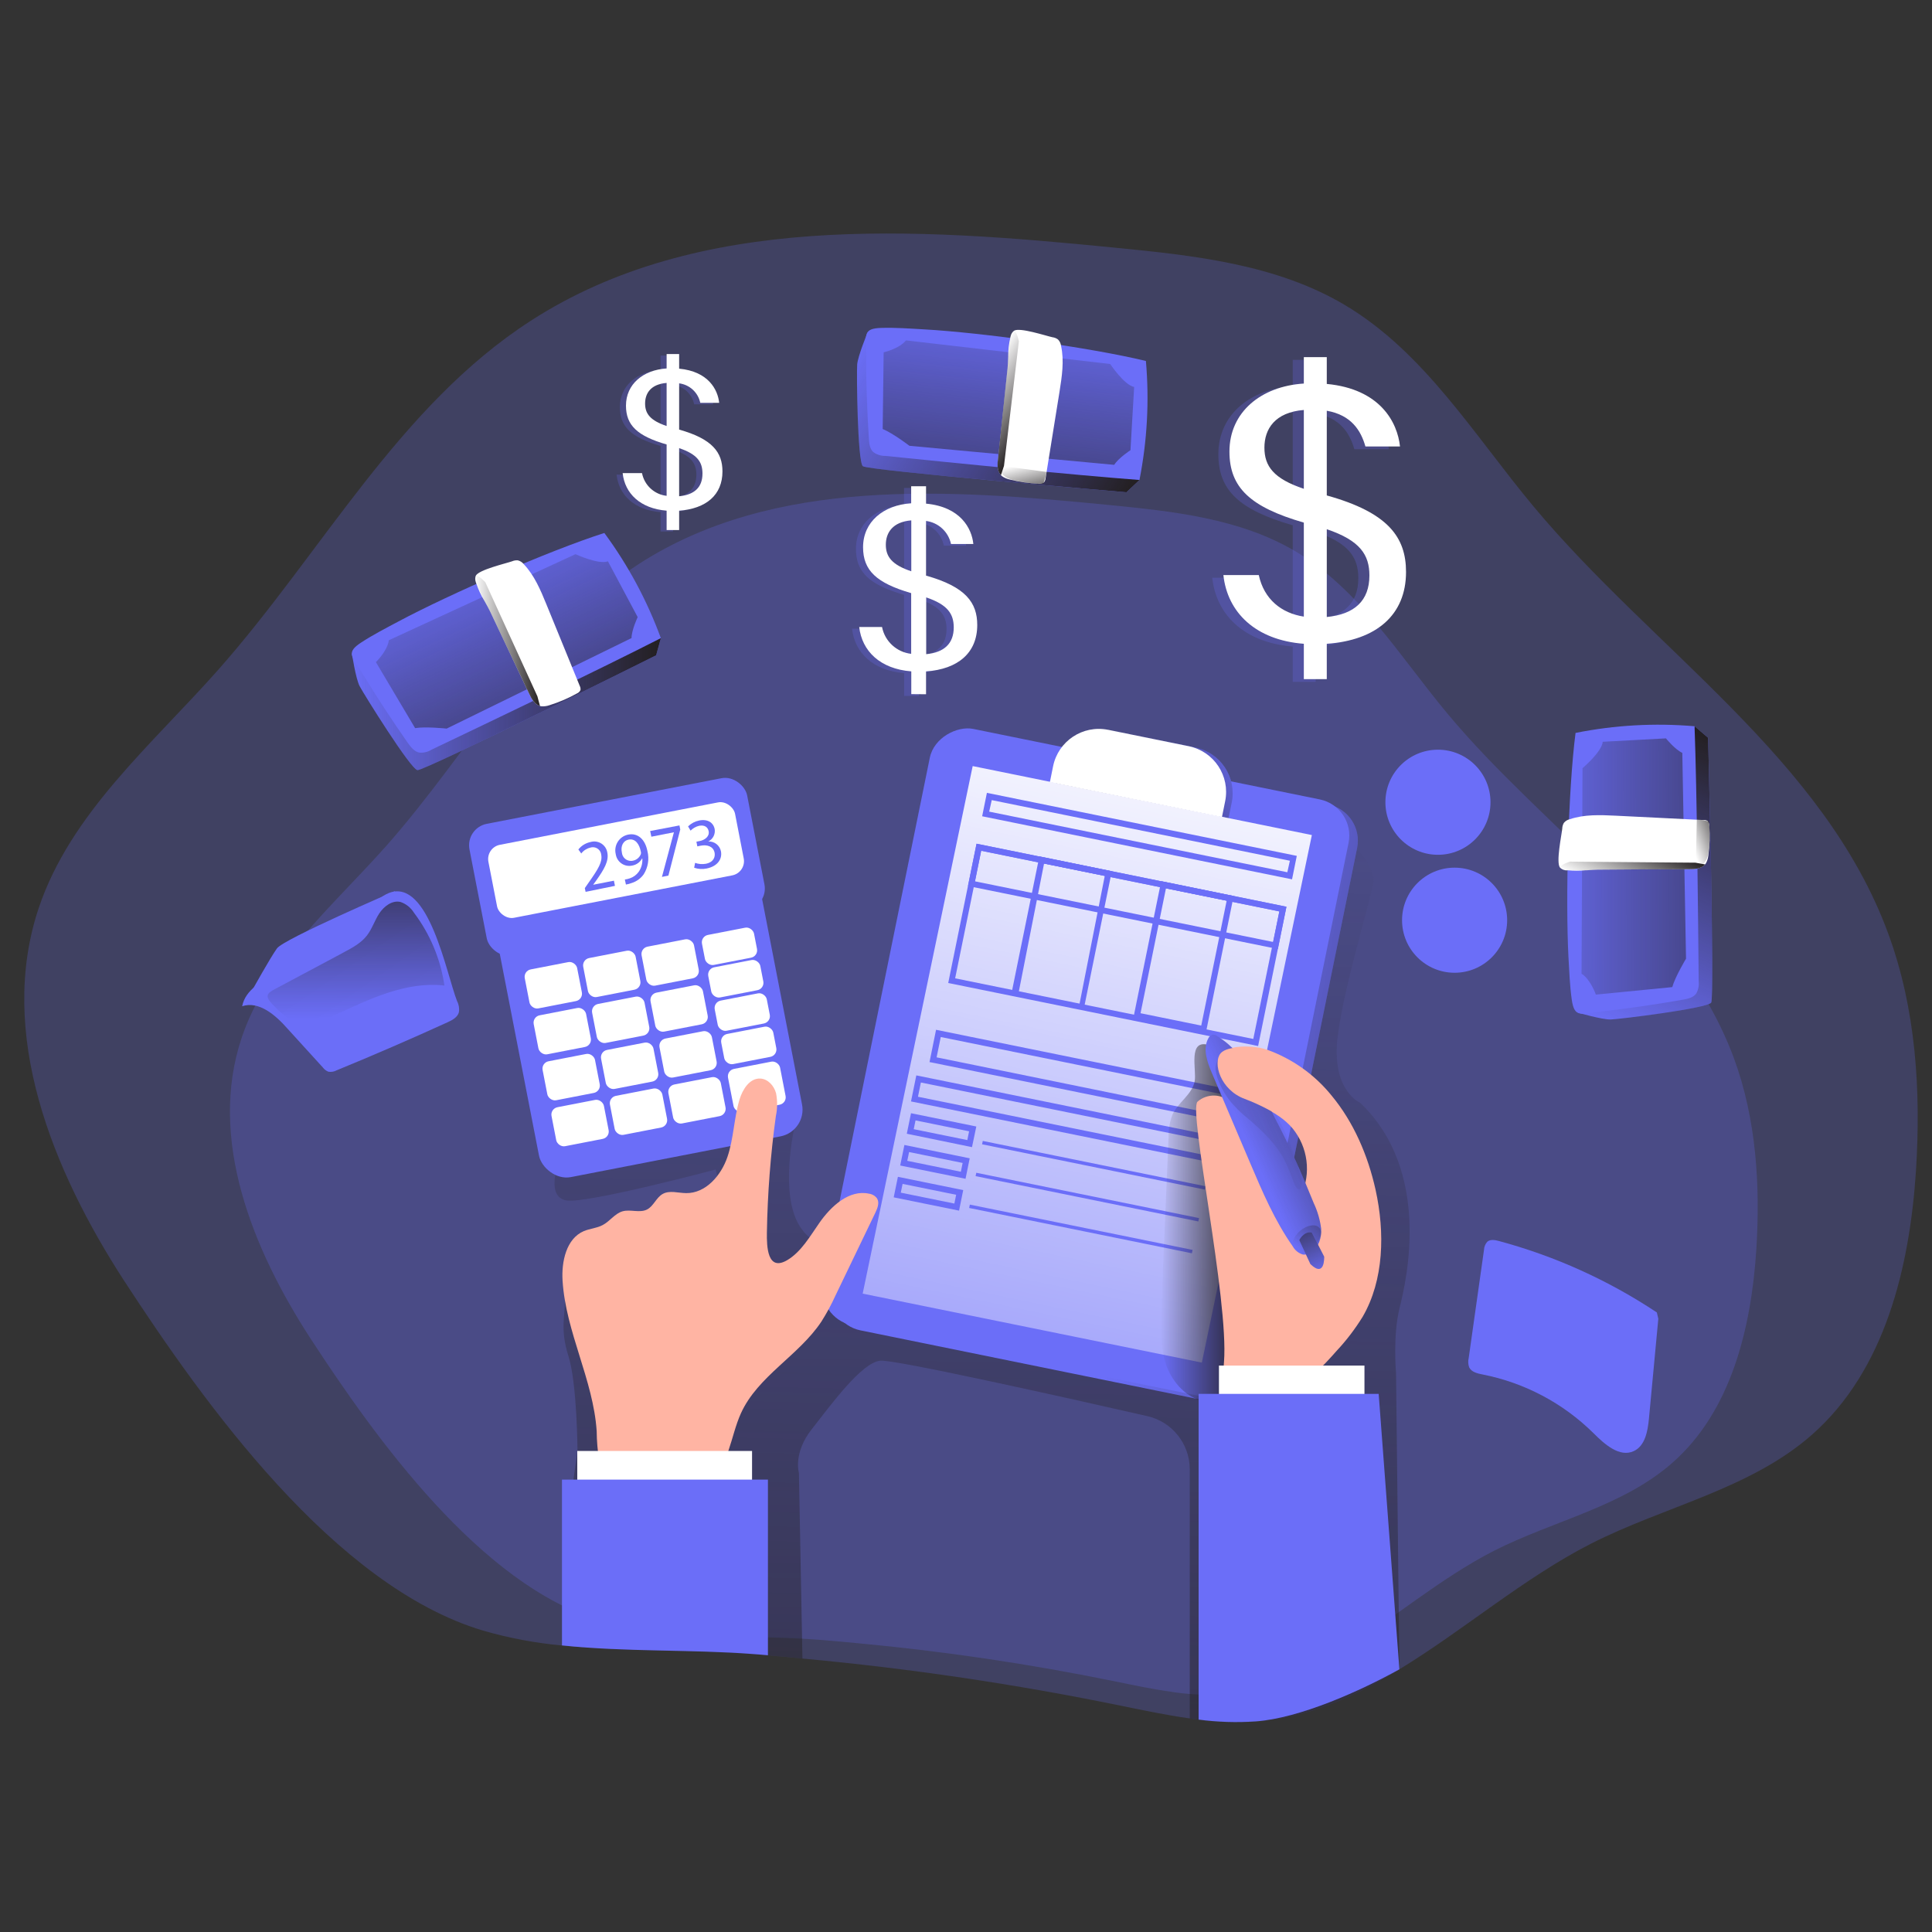 <svg transform="scale(1)" id="_0173_revenue_2" xmlns="http://www.w3.org/2000/svg" xmlns:xlink="http://www.w3.org/1999/xlink" viewBox="0 0 500 500" class="show_show__wrapper__graphic__5Waiy "><rect x="0" y="0" width="500" height="500" fill="#333333" stroke="none"/><title>React</title><defs><style>.cls-1{fill:url(#linear-gradient);}.cls-1,.cls-2,.cls-3,.cls-4,.cls-5,.cls-6,.cls-7,.cls-8,.cls-9,.cls-10,.cls-11,.cls-12,.cls-13,.cls-14,.cls-15,.cls-16,.cls-17,.cls-18,.cls-19,.cls-20,.cls-21,.cls-22,.cls-23,.cls-24,.cls-25{stroke-width:0px;}.cls-2{fill:url(#linear-gradient-11);}.cls-3{fill:url(#linear-gradient-12);}.cls-4{fill:url(#linear-gradient-13);}.cls-5{fill:url(#linear-gradient-10);}.cls-6{fill:url(#linear-gradient-17);}.cls-7{fill:url(#linear-gradient-16);}.cls-8{fill:url(#linear-gradient-19);}.cls-9{fill:url(#linear-gradient-15);}.cls-10{fill:url(#linear-gradient-21);}.cls-11{fill:url(#linear-gradient-18);}.cls-12{fill:url(#linear-gradient-14);}.cls-13{fill:url(#linear-gradient-20);}.cls-26,.cls-22{opacity:.24;}.cls-14{fill:url(#linear-gradient-4);}.cls-15{fill:url(#linear-gradient-2);}.cls-16{fill:url(#linear-gradient-3);}.cls-17{fill:url(#linear-gradient-8);}.cls-18{fill:url(#linear-gradient-9);}.cls-19{fill:url(#linear-gradient-7);}.cls-20{fill:url(#linear-gradient-5);}.cls-21{fill:url(#linear-gradient-6);}.cls-22{isolation:isolate;}.cls-22,.cls-25{fill:#6B6EF8;}.cls-23{fill:#fff;}.cls-24{fill:#ffb4a3;}</style><linearGradient id="linear-gradient" x1="290.09" y1="3725.8" x2="279.44" y2="3242.03" gradientTransform="translate(-33.73 3938.91) scale(1 -1)" gradientUnits="userSpaceOnUse"><stop offset="0" stop-color="#231f20" stop-opacity="0"></stop><stop offset="1" stop-color="#231f20"></stop></linearGradient><linearGradient id="linear-gradient-2" x1="333.6" y1="3659.61" x2="482.64" y2="3632.41" gradientTransform="translate(-3369.07 695.87) rotate(78.5) scale(1 -1)" xlink:href="#linear-gradient"></linearGradient><linearGradient id="linear-gradient-3" x1="355.58" y1="3749.19" x2="313.89" y2="3728.34" gradientTransform="translate(-33.73 3938.91) scale(1 -1)" xlink:href="#linear-gradient"></linearGradient><linearGradient id="linear-gradient-4" x1="274.18" y1="3496.11" x2="334.98" y2="3786.91" gradientTransform="translate(-31 3954.29) scale(1 -1)" gradientUnits="userSpaceOnUse"><stop offset="0" stop-color="#fff" stop-opacity="0"></stop><stop offset=".95" stop-color="#fff"></stop></linearGradient><linearGradient id="linear-gradient-5" x1="125.99" y1="3675.48" x2="125.11" y2="3725.16" xlink:href="#linear-gradient"></linearGradient><linearGradient id="linear-gradient-6" x1="124.81" y1="3756.68" x2="204.76" y2="3756.68" xlink:href="#linear-gradient"></linearGradient><linearGradient id="linear-gradient-7" x1="152.38" y1="3799.99" x2="190.9" y2="3718.1" xlink:href="#linear-gradient"></linearGradient><linearGradient id="linear-gradient-8" x1="156.6" y1="3773.05" x2="173.49" y2="3773.05" xlink:href="#linear-gradient"></linearGradient><linearGradient id="linear-gradient-9" x1="-931.84" y1="3851.36" x2="-851.9" y2="3851.36" gradientTransform="translate(-990.86 3870.9) rotate(31.36) scale(1 -1)" xlink:href="#linear-gradient"></linearGradient><linearGradient id="linear-gradient-10" x1="-904.29" y1="3894.65" x2="-865.77" y2="3812.76" gradientTransform="translate(-990.86 3870.9) rotate(31.36) scale(1 -1)" xlink:href="#linear-gradient"></linearGradient><linearGradient id="linear-gradient-11" x1="-880.25" y1="3856.15" x2="-872.66" y2="3848.55" gradientTransform="translate(-990.86 3870.9) rotate(31.36) scale(1 -1)" xlink:href="#linear-gradient"></linearGradient><linearGradient id="linear-gradient-12" x1="-900.06" y1="3867.71" x2="-883.16" y2="3867.71" gradientTransform="translate(-990.86 3870.9) rotate(31.36) scale(1 -1)" xlink:href="#linear-gradient"></linearGradient><linearGradient id="linear-gradient-13" x1="2015.44" y1="2021.32" x2="2095.38" y2="2021.32" gradientTransform="translate(1398.98 2948.98) rotate(-64.97) scale(1 -1)" xlink:href="#linear-gradient"></linearGradient><linearGradient id="linear-gradient-14" x1="2042.94" y1="2064.59" x2="2081.46" y2="1982.7" gradientTransform="translate(1398.98 2948.98) rotate(-64.97) scale(1 -1)" xlink:href="#linear-gradient"></linearGradient><linearGradient id="linear-gradient-15" x1="2067.04" y1="2026.07" x2="2074.63" y2="2018.48" gradientTransform="translate(1398.98 2948.98) rotate(-64.97) scale(1 -1)" xlink:href="#linear-gradient"></linearGradient><linearGradient id="linear-gradient-16" x1="2047.21" y1="2037.63" x2="2064.11" y2="2037.63" gradientTransform="translate(1398.98 2948.98) rotate(-64.97) scale(1 -1)" xlink:href="#linear-gradient"></linearGradient><linearGradient id="linear-gradient-17" x1="334.14" y1="3622.41" x2="356.34" y2="3622.41" xlink:href="#linear-gradient"></linearGradient><linearGradient id="linear-gradient-18" x1="357.37" y1="3641.62" x2="390.19" y2="3656.4" xlink:href="#linear-gradient"></linearGradient><linearGradient id="linear-gradient-19" x1="367.77" y1="3651.6" x2="280.61" y2="3619.14" xlink:href="#linear-gradient"></linearGradient><linearGradient id="linear-gradient-20" x1="1470.32" y1="2425.22" x2="1494.44" y2="2436.09" gradientTransform="translate(-1134.71 2746.95) scale(1 -1)" xlink:href="#linear-gradient"></linearGradient><linearGradient id="linear-gradient-21" x1="376.62" y1="3608.45" x2="367.6" y2="3627.9" xlink:href="#linear-gradient"></linearGradient></defs><g id="background"><path class="cls-22" d="M495.85,303.03c-1.64,25.03-8.04,51.63-26.88,68.24-16.04,14.15-38.22,18.56-57.28,28.26-17.33,8.86-32.92,22.37-49.53,32.49-1.76,1.1-3.56,2.14-5.36,3.15-9.95,5.52-20.38,9.52-31.88,10.37-4.91.33-9.84.17-14.72-.47-.78-.1-1.54-.19-2.33-.35-5.95-.82-11.84-2.08-17.74-3.27-27.25-5.59-54.79-9.67-82.48-12.22-2.96-.32-5.95-.57-8.91-.83-1.26-.13-2.49-.21-3.74-.31-14.22-1.11-29.34-.64-44.09-1.77-1.82-.12-3.64-.28-5.48-.47-6.91-.63-13.75-1.92-20.42-3.85-38.5-11.5-72.19-58.8-92.85-90.48C13.54,302.83-.83,267.41,10.02,234.99c8.26-24.58,29.24-42.22,46.42-61.61,26.95-30.44,46.78-68.34,80.93-90.37,43.4-28.05,99.43-24.02,150.88-18.94,20.64,2.02,42,4.28,59.8,14.87,20.58,12.22,33.47,33.69,48.81,52.11,30.91,37.08,75.17,65.24,91.81,110.55,7.18,19.5,8.5,40.71,7.18,61.41Z"></path><path class="cls-22" d="M454.53,323.48c-1.32,20.21-6.48,41.67-21.68,55.06-12.95,11.42-30.8,14.98-46.2,22.8-14.01,7.15-26.57,18.06-39.97,26.21-1.42.9-2.89,1.73-4.31,2.54-8.04,4.46-16.45,7.7-25.73,8.36-3.96.27-7.94.14-11.88-.38-.64-.08-1.24-.15-1.88-.28-4.81-.66-9.56-1.68-14.31-2.65-21.99-4.5-44.21-7.8-66.55-9.87-2.39-.25-4.81-.45-7.2-.65-1.01-.11-2-.18-3.02-.26-11.46-.89-23.67-.51-35.57-1.42-1.48-.1-2.95-.22-4.42-.38-5.58-.52-11.1-1.57-16.48-3.13-31.05-9.28-58.29-47.44-74.94-72.98-15.02-23.1-26.62-51.71-17.85-77.87,6.66-19.85,23.59-34.07,37.45-49.69,21.74-24.56,37.75-55.12,65.3-72.91,35.04-22.63,80.21-19.38,121.73-15.29,16.64,1.64,33.88,3.47,48.25,12,16.6,9.87,27,27.2,39.38,42.05,24.94,29.93,60.64,52.65,74.12,89.21,5.76,15.69,6.82,32.81,5.76,49.51Z"></path><path class="cls-1" d="M362.19,338.6c-1.76,7.08-.89,16.86-.89,16.86l.86,76.56c-1.76,1.1-3.56,2.14-5.36,3.15-9.95,5.52-20.38,9.52-31.88,10.37-5.68.37-11.39.1-17.01-.78h0v-64.49c0-6.6-4.56-12.32-10.99-13.78-21.07-4.81-65.38-14.69-69.07-14.35-4.88.44-12.89,11.55-17.77,17.74s-3.32,11.3-3.32,11.3l.91,48.05c-2.96-.32-5.95-.57-8.91-.83-1.26-.13-2.49-.21-3.74-.31-14.22-1.11-29.34-.64-44.09-1.77l-3.4-37.15,1.93-13.67s-.1-17.39-2.33-24.48c-2.23-7.08-.89-10.21-.89-15.09s42.16-20.39,42.16-20.39l-3.19-12.88s-33.28,8.88-38.6,8.01c-5.32-.88-2.2-9.33-2.2-9.33l50.57-47.89,10.65,38.12s-4,17.33,1.32,25.74c5.32,8.41,12.42,2.2,14.62-.43,2.2-2.64,9.7-7,9.7-7l25.36-90.15s70.08-3.12,82.86-3.59c12.78-.47,15.6,9.36,16.04,11.13s-7.53,26.63-9.32,40.79c-1.79,14.17,5.78,17.33,5.78,17.33,18.64,17.7,11.99,46.09,10.19,53.21Z"></path></g><g id="data_clipboard"><rect class="cls-25" x="204.49" y="220.97" width="157.49" height="110.59" rx="9.54" ry="9.54" transform="translate(-43.95 498.73) rotate(-78.5)"></rect><rect class="cls-15" x="204.49" y="220.97" width="157.49" height="110.59" rx="9.54" ry="9.54" transform="translate(-43.95 498.73) rotate(-78.5)"></rect><rect class="cls-25" x="202.28" y="219.64" width="157.49" height="110.59" rx="9.54" ry="9.54" transform="translate(-44.42 495.5) rotate(-78.5)"></rect><path class="cls-25" d="M288.48,189.2l20.87,4.25c6.53,1.33,10.75,7.7,9.42,14.24h0l-.83,4.07h0l-44.56-9.07h0l.83-4.06c1.32-6.53,7.69-10.76,14.23-9.43.01,0,.03,0,.04,0Z"></path><path class="cls-16" d="M288.48,189.2l20.87,4.25c6.53,1.33,10.75,7.7,9.42,14.24h0l-.83,4.07h0l-44.56-9.07h0l.83-4.06c1.32-6.53,7.69-10.76,14.23-9.43.01,0,.03,0,.04,0Z"></path><polygon class="cls-14" points="311.04 352.64 223.26 334.79 251.73 198.26 339.51 216.11 311.04 352.64"></polygon><path class="cls-23" d="M286.78,188.87l20.87,4.25c6.53,1.33,10.75,7.7,9.42,14.24h0l-.83,4.1h0l-44.53-9.06h0l.83-4.1c1.33-6.53,7.7-10.75,14.24-9.42Z"></path><path class="cls-25" d="M334.38,227.57l-80.2-16.32,1.23-6.06,80.2,16.31-1.23,6.07ZM256,210.05l77.16,15.69.66-2.98-77.16-15.69-.66,2.98Z"></path><path class="cls-25" d="M325.6,270.71l-80.2-16.31,7.33-36.05,80.2,16.31-7.33,36.05ZM247.19,253.19l77.16,15.69,6.74-33.01-77.16-15.7-6.74,33.02Z"></path><path class="cls-25" d="M330.71,245.61l-80.2-16.31,2.22-10.94,80.2,16.31-2.22,10.94ZM252.33,228.09l77.16,15.69,1.61-7.9-77.17-15.7-1.6,7.91Z"></path><path class="cls-25" d="M280.55,260.81l-18.75-3.85,7.19-35.34,18.75,3.85-7.19,35.34ZM263.63,256.82l15.71,3.2,6.57-33.33-15.71-3.2-6.57,33.33Z"></path><path class="cls-25" d="M312.09,267.22l-18.76-3.85,7.19-35.34,18.75,3.85-7.18,35.34ZM295.17,262.22l15.71,3.2,6.58-32.32-15.71-3.2-6.58,32.32Z"></path><path class="cls-25" d="M319.78,290.97l-79.22-16.11,1.69-8.35,79.23,16.1-1.7,8.36ZM242.39,273.64l76.19,15.54,1.08-5.31-76.19-15.49-1.08,5.27Z"></path><path class="cls-25" d="M320.53,302.29l-84.76-17.24,1.37-6.74,84.76,17.24-1.37,6.74ZM237.57,283.84l81.71,16.61.75-3.68-81.71-16.62-.75,3.69Z"></path><path class="cls-25" d="M251.55,296.88l-16.87-3.47,1.09-5.31,16.9,3.44-1.12,5.35ZM236.47,292.23l13.87,2.82.46-2.27-13.86-2.82-.47,2.27Z"></path><rect class="cls-25" x="282.63" y="272.16" width=".89" height="58.83" transform="translate(-68.88 518.84) rotate(-78.5)"></rect><path class="cls-25" d="M249.88,305.07l-16.91-3.44,1.09-5.31,16.9,3.45-1.08,5.3ZM234.8,300.42l13.87,2.83.46-2.28-13.86-2.82-.47,2.27Z"></path><rect class="cls-25" x="280.96" y="280.4" width=".89" height="58.83" transform="translate(-78.3 523.8) rotate(-78.5)"></rect><path class="cls-25" d="M248.2,313.31l-16.91-3.44,1.09-5.31,16.9,3.44-1.08,5.31ZM233.12,308.66l13.87,2.82.46-2.27-13.86-2.82-.47,2.27Z"></path><rect class="cls-25" x="279.28" y="288.64" width=".89" height="58.83" transform="translate(-87.71 528.75) rotate(-78.5)"></rect></g><g id="wallet"><path class="cls-25" d="M65.26,256.3s4.66-8.42,6.43-10.87,30.6-14.85,30.6-14.85c0,0-10.87,12.64-12.86,13.52-1.99.89-24.17,12.2-24.17,12.2Z"></path><path class="cls-25" d="M71.85,251.87c-3.94,1.84-8.36,4.26-9.18,8.54,4.39-1.43,8.66,2.32,11.71,5.78l9.18,10.08c.36.49.86.86,1.42,1.09.73.12,1.48,0,2.14-.36,9.63-3.95,19.18-8.09,28.68-12.42,1.23-.56,2.61-1.28,2.96-2.6.16-.99,0-2-.47-2.89-2.78-7.12-7.33-31.89-17.6-28-4.16,1.59-7.7,7.63-11.01,10.45-5.35,4.48-11.59,7.42-17.83,10.33Z"></path><path class="cls-20" d="M88.95,246.47c2.19-1.16,4.43-2.36,5.96-4.29,1.37-1.75,2.04-3.95,3.24-5.78s3.33-3.48,5.5-2.97c1.43.49,2.66,1.46,3.46,2.75,4.18,5.53,6.9,12.02,7.91,18.88-9.81-1.12-19.25,3.4-28.22,7.59-3.17,1.49-6.74,2.98-10.07,1.93-2.35-.75-4.24-2.67-5.94-4.38-2.7-2.69-1.61-3.22,1.47-4.81l16.69-8.91Z"></path></g><g id="calculator"><rect class="cls-25" x="131.75" y="211.58" width="69.35" height="88.59" rx="7.04" ry="7.04" transform="translate(-45.77 36.46) rotate(-11)"></rect><rect class="cls-25" x="123.06" y="206.98" width="73.21" height="34.73" rx="5.65" ry="5.65" transform="translate(-39.87 34.59) rotate(-11)"></rect><rect class="cls-23" x="126.92" y="212.97" width="65.03" height="19.24" rx="3.75" ry="3.75" transform="translate(-39.54 34.51) rotate(-11)"></rect><rect class="cls-23" x="136.29" y="249.84" width="13.81" height="10.28" rx="1.94" ry="1.94" transform="translate(-46.02 32.01) rotate(-11)"></rect><rect class="cls-23" x="151.42" y="246.9" width="13.81" height="10.28" rx="1.94" ry="1.94" transform="translate(-45.18 34.84) rotate(-11)"></rect><rect class="cls-23" x="166.53" y="243.95" width="13.81" height="10.28" rx="1.94" ry="1.94" transform="translate(-44.34 37.67) rotate(-11)"></rect><rect class="cls-23" x="138.61" y="261.72" width="13.81" height="10.28" rx="1.94" ry="1.94" transform="translate(-48.25 32.67) rotate(-11)"></rect><rect class="cls-23" x="153.73" y="258.78" width="13.81" height="10.28" rx="1.94" ry="1.94" transform="translate(-47.41 35.5) rotate(-11)"></rect><rect class="cls-23" x="168.85" y="255.85" width="13.81" height="10.28" rx="1.94" ry="1.94" transform="translate(-46.57 38.33) rotate(-11)"></rect><rect class="cls-23" x="140.91" y="273.61" width="13.81" height="10.28" rx="1.94" ry="1.94" transform="translate(-50.47 33.33) rotate(-11)"></rect><rect class="cls-23" x="156.04" y="270.68" width="13.81" height="10.28" rx="1.94" ry="1.94" transform="translate(-49.63 36.16) rotate(-11)"></rect><rect class="cls-23" x="171.16" y="267.73" width="13.81" height="10.28" rx="1.94" ry="1.94" transform="translate(-48.79 38.99) rotate(-11)"></rect><rect class="cls-23" x="143.22" y="285.5" width="13.81" height="10.28" rx="1.94" ry="1.94" transform="translate(-52.7 33.99) rotate(-11)"></rect><rect class="cls-23" x="158.34" y="282.56" width="13.81" height="10.28" rx="1.94" ry="1.94" transform="translate(-51.86 36.82) rotate(-11)"></rect><rect class="cls-23" x="173.47" y="279.62" width="13.81" height="10.28" rx="1.94" ry="1.94" transform="translate(-51.02 39.65) rotate(-11)"></rect><rect class="cls-23" x="181.93" y="240.95" width="13.72" height="7.91" rx="1.94" ry="1.94" transform="translate(-43.26 40.52) rotate(-11)"></rect><rect class="cls-23" x="183.56" y="249.32" width="13.72" height="7.95" rx="1.94" ry="1.94" transform="translate(-44.83 40.99) rotate(-11)"></rect><rect class="cls-23" x="185.24" y="257.94" width="13.72" height="7.95" rx="1.94" ry="1.94" transform="translate(-46.45 41.47) rotate(-11)"></rect><rect class="cls-23" x="186.92" y="266.57" width="13.72" height="7.95" rx="1.94" ry="1.94" transform="translate(-48.06 41.95) rotate(-11)"></rect><rect class="cls-23" x="189" y="275.59" width="13.72" height="11.35" rx="1.94" ry="1.94" transform="translate(-50.07 42.54) rotate(-11)"></rect><path class="cls-25" d="M151.55,230.8l-.2-.96,1.03-1.48c2.48-3.51,3.56-5.32,3.22-7.13-.11-1.2-1.17-2.08-2.37-1.96-.16.01-.32.05-.47.1-.93.22-1.75.75-2.33,1.51l-.75-1.04c.79-.99,1.9-1.67,3.15-1.93,1.82-.53,3.72.51,4.25,2.32.04.14.07.29.1.43.43,2.2-.82,4.3-2.89,7.23l-.78,1.08h0l5.37-1.05.27,1.34-7.6,1.55Z"></path><path class="cls-25" d="M161.71,227.62c.44-.06.87-.16,1.29-.31.91-.3,1.7-.88,2.27-1.65.72-1.02,1.06-2.25.96-3.49h-.06c-.53.97-1.47,1.65-2.56,1.84-1.91.42-3.79-.79-4.21-2.7-.02-.09-.04-.18-.05-.27-.53-2.25.86-4.5,3.11-5.02.04-.01.09-.02.14-.03,2.44-.48,4.35,1.2,4.95,4.26.52,2.05.17,4.23-.96,6.02-.77,1.08-1.87,1.87-3.14,2.26-.47.18-.96.31-1.46.39l-.28-1.3ZM160.94,220.63c.1,1.29,1.22,2.26,2.52,2.17.1,0,.19-.02.28-.04.96-.16,1.76-.82,2.11-1.72.06-.2.06-.41,0-.62-.4-2.04-1.46-3.46-3.16-3.13-1.35.24-2.13,1.62-1.75,3.34h0Z"></path><path class="cls-25" d="M175.84,213.6l.21,1.07-3.07,11.94-1.67.33,3.1-11.55h0l-5.84,1.15-.31-1.47,7.58-1.45Z"></path><path class="cls-25" d="M179.88,223.31c.9.32,1.86.4,2.8.23,2.08-.41,2.46-1.87,2.25-2.89-.35-1.67-2-2.09-3.56-1.79l-.9.18-.24-1.21.9-.18c1.17-.23,2.55-1.13,2.27-2.54-.19-.96-.96-1.68-2.45-1.4-.85.2-1.62.64-2.23,1.26l-.65-1.1c.8-.78,1.8-1.31,2.89-1.53,2.36-.46,3.71.72,3.99,2.18.24,1.33-.43,2.66-1.65,3.25h0c1.57-.08,2.97,1,3.28,2.54.38,1.93-.79,3.85-3.66,4.45-1.09.23-2.22.17-3.27-.19l.24-1.26Z"></path></g><g id="money"><path class="cls-25" d="M91.08,169.15s.96,6.43,1.99,8.42,13.2,21.51,14.97,21.74,61.77-29.72,61.77-29.72l1.22-4.44-79.95,3.99Z"></path><path class="cls-21" d="M91.08,169.15s.96,6.43,1.99,8.42,13.2,21.51,14.97,21.74,61.77-29.72,61.77-29.72l1.22-4.44-79.95,3.99Z"></path><circle class="cls-25" cx="376.45" cy="238.15" r="13.6"></circle><circle class="cls-25" cx="372.14" cy="207.62" r="13.6"></circle><path class="cls-25" d="M156.41,137.94c6.14,8.33,11.06,17.49,14.62,27.21-15.62,7.98-43.56,21.33-59.38,28.88-.95.59-2.06.85-3.17.74-1.25-.26-2.11-1.38-2.89-2.43-4.22-6.04-8.27-12.23-12.13-18.58-2.39-3.9-3.99-4.89.07-7.52,3.08-2,6.4-3.71,9.63-5.43,13.12-7.01,39.11-18.38,53.25-22.88Z"></path><path class="cls-19" d="M97.29,171.35s2.99-2.89,3.34-5.66l48.31-22.27s5.98,2.77,8.39,1.85l7.7,14.44s-1.59,3.37-1.59,5.42l-47.85,23.43s-5.41-.58-8.16-.12l-10.15-17.09Z"></path><path class="cls-23" d="M150.25,178.54c-.18.41-.5.74-.91.91-2.27,1.27-4.67,2.29-7.15,3.06-.68.24-1.4.33-2.12.28-.11-.01-.21-.04-.31-.09-1.42-.39-2.27-1.93-2.89-3.31-3.38-7.09-6.74-14.18-10.09-21.27-.28-.6-.82-1.54-1.39-2.58l-.15-.25c-.79-1.31-1.43-2.71-1.93-4.16-.06-.09-.09-.19-.1-.29-.05-.08-.08-.16-.09-.25-.18-.51-.18-1.06,0-1.57.72-1.55,7.78-3.19,9.39-3.75.48-.21.99-.29,1.51-.25.62.15,1.16.51,1.55,1.01,2.73,2.89,4.31,6.64,5.82,10.33,2.87,7.06,5.76,14.12,8.66,21.18.16.31.22.66.18,1Z"></path><path class="cls-25" d="M428.79,339.66c-12.54-8.33-26.34-14.58-40.88-18.49-.96-.27-2.19-.49-2.98.17-.54.59-.85,1.36-.88,2.17-1.32,9.3-2.64,18.6-3.95,27.92-.2.82-.16,1.67.13,2.46.6,1.21,2.13,1.56,3.45,1.82,10.85,2.13,20.84,7.41,28.7,15.18,2.89,2.89,6.74,6.35,10.42,4.66,2.95-1.35,3.63-5.14,3.94-8.36l2.43-25.89"></path><path class="cls-17" d="M139.76,182.7c-1.42-.39-2.27-1.93-2.89-3.31-3.38-7.09-6.74-14.18-10.09-21.27-.28-.6-.82-1.54-1.39-2.58l-.15-.25c-1.14-2.49-1.93-4.13-1.93-4.13h0c-.02-.1-.06-.2-.1-.29-.05-.08-.08-.16-.09-.25-.26-.57-.44-1.39,0-1.57.75-.29,2.48,1.64,2.48,1.64l13.48,29.52.66,2.49Z"></path><path class="cls-25" d="M224.52,86.07s-2.49,6.02-2.68,8.24c-.18,2.22.07,25.24,1.47,26.35s68.21,6.74,68.21,6.74l3.35-3.15-70.36-38.18Z"></path><path class="cls-18" d="M224.52,86.07s-2.49,6.02-2.68,8.24c-.18,2.22.07,25.24,1.47,26.35s68.21,6.74,68.21,6.74l3.35-3.15-70.36-38.18Z"></path><path class="cls-25" d="M296.56,93.42c.9,10.3.34,20.67-1.67,30.8-17.5-1.32-48.29-4.46-65.75-6.23-1.12.02-2.21-.32-3.12-.98-.96-.87-1.08-2.27-1.16-3.54-.48-7.4-.72-14.8-.72-22.22,0-4.58-.86-6.26,3.98-6.39,3.67-.11,7.39.17,11.05.38,14.86.83,42.95,4.68,57.39,8.18Z"></path><path class="cls-5" d="M228.68,91.18s4.05-.9,5.78-3.09l52.85,6.11s3.67,5.48,6.21,5.95l-.96,16.36s-3.11,2.02-4.2,3.79l-53-4.93s-4.32-3.3-6.92-4.34l.25-19.86Z"></path><path class="cls-23" d="M270.16,124.87c-.36.26-.81.38-1.25.31-2.6-.1-5.18-.47-7.7-1.11-.69-.16-1.34-.45-1.93-.86-.09-.07-.16-.15-.22-.25-1.02-1.06-.96-2.82-.75-4.33.81-7.81,1.65-15.6,2.45-23.41.07-.65.11-1.74.16-2.89v-.3c.01-1.53.19-3.06.53-4.55-.01-.1.01-.2.07-.29,0-.09,0-.18.05-.26.12-.53.42-1,.85-1.33,1.42-.96,8.3,1.33,9.96,1.68.52.06,1.01.26,1.42.57.45.45.73,1.04.8,1.67.85,3.85.22,7.92-.4,11.86-1.21,7.49-2.42,15-3.63,22.54-.04.35-.18.68-.41.94Z"></path><path class="cls-2" d="M259.21,120.57l11.61,1.56c-.15,1.02-.41,2.01-.79,2.96-.35.34-8.07-.31-9.88-1.7s-1.69-2.75-1.69-2.75l.75-.07Z"></path><path class="cls-3" d="M259.04,122.96c-1.02-1.06-.96-2.82-.75-4.33.81-7.81,1.65-15.6,2.45-23.41.07-.65.11-1.74.16-2.89v-.3c.33-2.71.54-4.5.54-4.5h0s0-.16.07-.29c0-.09,0-.18.05-.26.08-.62.35-1.42.85-1.33.79.14,1.27,2.69,1.27,2.69l-3.85,32.23-.79,2.4Z"></path><path class="cls-25" d="M408.39,262.09s6.25,1.81,8.48,1.75c2.23-.06,25.08-2.89,25.99-4.37.91-1.48-.8-68.54-.8-68.54l-3.5-2.98-30.17,74.14Z"></path><path class="cls-4" d="M408.39,262.09s6.25,1.81,8.48,1.75c2.23-.06,25.08-2.89,25.99-4.37.91-1.48-.8-68.54-.8-68.54l-3.5-2.98-30.17,74.14Z"></path><path class="cls-25" d="M407.75,189.68c10.13-2.03,20.51-2.61,30.8-1.73.63,17.54.9,48.49,1.07,66.03.13,1.11-.11,2.23-.67,3.19-.76,1.02-2.15,1.33-3.4,1.55-7.3,1.28-14.63,2.34-22,3.16-4.54.51-6.12,1.54-6.79-3.24-.51-3.63-.64-7.36-.85-11.02-.76-14.85-.08-43.14,1.84-57.93Z"></path><path class="cls-12" d="M413.01,257.41s-1.35-3.93-3.71-5.41l.25-53.2s5.04-4.25,5.23-6.83l16.36-.88s2.35,2.89,4.24,3.75l.96,53.27s-2.81,4.66-3.56,7.35l-19.77,1.94Z"></path><path class="cls-23" d="M441.93,212.45c.3.33.46.77.44,1.21.19,2.59.11,5.2-.26,7.78-.07.71-.29,1.4-.64,2.03-.05.09-.13.17-.21.24-.96,1.13-2.7,1.24-4.23,1.23-7.85,0-15.69.08-23.54.13-.66,0-1.75.09-2.89.16h-.3c-1.52.15-3.06.15-4.58,0-.1.03-.2.03-.3,0-.09.02-.18.02-.27,0-.54-.07-1.03-.31-1.42-.69-1.09-1.31.41-8.39.58-10.1.01-.52.16-1.02.41-1.47.4-.49.95-.83,1.57-.96,3.75-1.27,7.85-1.1,11.83-.91,7.58.38,15.18.77,22.8,1.13.34-.03.68.05.98.22Z"></path><path class="cls-9" d="M438.87,223.82l.26-11.71c1.03.04,2.04.19,3.03.46.38.3.59,8.05-.6,10s-2.55,1.99-2.55,1.99l-.14-.74Z"></path><path class="cls-7" d="M441.26,223.72c-.96,1.13-2.7,1.24-4.23,1.23-7.85,0-15.69.08-23.54.13-.66,0-1.75.09-2.89.16h-5.14c-.09.02-.18.02-.27,0-.62,0-1.44-.18-1.42-.69.07-.81,2.54-1.56,2.54-1.56l32.46.27,2.47.45Z"></path><g class="cls-26"><path class="cls-25" d="M334.56,176.46v-9.14c-12.51-1.01-19.79-8.14-20.83-17.8h9.16c1.36,6.24,5.83,9.86,11.67,10.76v-24.33c-13.85-4.01-19.25-9.04-19.25-18.39,0-10.16,8.12-16.89,19.25-17.6v-6.83h5.93v6.93c13.85,1.31,18.29,9.95,18.95,16.19h-8.95c-1.15-4.12-3.65-8.14-10-9.25v21.92c15.94,4.42,20.52,10.85,20.52,19.8,0,11.16-7.7,17.69-20.52,18.6v9.14h-5.93ZM334.56,127.2v-20.41c-7.5.61-10.2,4.93-10.2,9.75s2.4,8.03,10.2,10.66ZM340.49,137.65v22.72c7.19-.7,11.04-4.22,11.04-10.75,0-5.33-2.4-9.05-11.04-11.97Z"></path></g><path class="cls-23" d="M337.43,175.76v-9.15c-12.51-.96-19.78-8.13-20.82-17.79h9.16c1.35,6.24,5.82,9.86,11.66,10.76v-24.33c-13.84-4.01-19.25-9.04-19.25-18.39,0-10.16,8.12-16.89,19.25-17.6v-6.83h5.94v6.93c13.85,1.31,18.29,9.95,18.95,16.19h-8.95c-1.16-4.12-3.65-8.14-10-9.25v21.92c15.93,4.42,20.51,10.85,20.51,19.8,0,11.16-7.7,17.69-20.51,18.59v9.15h-5.94ZM337.43,126.51v-20.41c-7.5.61-10.2,4.93-10.2,9.75s2.4,8.04,10.2,10.65h0ZM343.37,136.96v22.72c7.19-.7,11.03-4.23,11.03-10.75,0-5.33-2.39-9.05-11.03-11.97Z"></path><g class="cls-26"><path class="cls-25" d="M233.99,180.11v-5.91c-8.07-.65-12.77-5.27-13.48-11.49h5.92c.72,3.71,3.77,6.52,7.53,6.95v-15.72c-8.94-2.59-12.44-5.84-12.44-11.88,0-6.56,5.25-10.91,12.44-11.36v-4.42h3.85v4.49c8.95.84,11.84,6.42,12.24,10.45h-5.78c-.66-3.17-3.25-5.57-6.46-5.98v14.15c10.29,2.89,13.25,7.02,13.25,12.79,0,7.21-4.98,11.43-13.25,12.01v5.91h-3.83ZM233.99,148.35v-13.19c-4.81.39-6.59,3.18-6.59,6.3s1.51,5.15,6.59,6.84v.05ZM237.84,155.09v14.63c4.65-.45,7.13-2.72,7.13-6.94-.02-3.45-1.57-5.84-7.15-7.73l.02.04Z"></path></g><path class="cls-23" d="M235.84,179.66v-5.91c-8.07-.64-12.77-5.26-13.48-11.49h5.91c.72,3.71,3.78,6.53,7.54,6.95v-15.71c-8.94-2.6-12.45-5.84-12.45-11.88,0-6.56,5.25-10.91,12.45-11.37v-4.41h3.85v4.5c8.95.85,11.84,6.43,12.24,10.45h-5.78c-.67-3.16-3.26-5.55-6.46-5.97v14.15c10.29,2.89,13.25,7.01,13.25,12.78,0,7.21-4.98,11.44-13.25,12.01v5.91l-3.83-.03ZM235.84,147.9v-13.23c-4.81.39-6.59,3.19-6.59,6.3s1.58,5.2,6.59,6.88v.05ZM239.7,154.63v14.67c4.64-.45,7.13-2.72,7.13-6.95-.02-3.47-1.56-5.87-7.15-7.75l.02.03Z"></path><g class="cls-26"><path class="cls-25" d="M170.95,137.55v-5c-6.82-.56-10.81-4.46-11.38-9.72h5.01c.61,3.14,3.19,5.52,6.37,5.87v-13.29c-7.57-2.19-10.53-4.94-10.53-10.05,0-5.54,4.44-9.23,10.53-9.63v-3.72h3.24v3.78c7.57.71,10.01,5.44,10.36,8.85h-4.9c-.56-2.68-2.75-4.7-5.46-5.05v11.97c8.66,2.42,11.2,5.93,11.2,10.82,0,6.09-4.21,9.63-11.2,10.16v5h-3.24ZM170.95,110.6v-11.11c-4.1.33-5.57,2.69-5.57,5.32s1.31,4.36,5.57,5.82v-.04ZM174.19,116.3v12.42c3.93-.39,6.03-2.31,6.03-5.88,0-2.87-1.3-4.9-6.03-6.5v-.04Z"></path></g><path class="cls-23" d="M172.52,137.16v-5c-6.82-.55-10.81-4.45-11.38-9.72h5.01c.61,3.14,3.19,5.53,6.37,5.88v-13.29c-7.57-2.19-10.52-4.95-10.52-10.05,0-5.55,4.44-9.23,10.52-9.63v-3.73h3.24v3.79c7.57.71,10.01,5.44,10.36,8.84h-4.89c-.56-2.67-2.76-4.7-5.47-5.04v11.97c8.66,2.42,11.21,5.94,11.21,10.83,0,6.09-4.22,9.63-11.21,10.16v5h-3.24ZM172.52,110.26v-11.16c-4.1.33-5.57,2.7-5.57,5.33s1.32,4.39,5.57,5.82ZM175.76,115.97v12.46c3.93-.38,6.04-2.3,6.04-5.87,0-2.96-1.31-5-6.04-6.58Z"></path></g><g id="hand"><path class="cls-6" d="M309.18,279.87c-.7,3.39-4.25,5.4-5.73,8.53-.72,1.87-1.07,3.86-1.03,5.86l-1.88,44.01c-.22,5.03-.41,10.21,1.26,14.97,1.67,4.76,5.67,9.04,10.68,9.5,1.56.17,3.14-.17,4.5-.96,2.96-1.82,3.62-5.78,3.95-9.19,2.11-22.25,1.88-44.65,1.17-66.98.03-2.05-.24-4.09-.8-6.05-1.1-3.16-4.93-7.97-8.25-9.04-5.82-1.92-3.3,6.35-3.88,9.36Z"></path><path class="cls-24" d="M314.3,277.45c.42,2.45,2.59,4.13,4.67,5.28,5.3,2.89,11.47,4.52,15.53,9.27,4.01,4.9,4.87,11.65,2.22,17.39-.45.91-1.12,1.86-2.09,1.93-.84-.03-1.63-.38-2.22-.96-5.88-4.77-10-11.37-11.69-18.75-.48-2.11-.82-4.37-2.14-6.03-2.13-2.68-6.25-2.63-8.66-.47-2.42,2.16,8.11,51.21,6.85,67.32-.13,1.58-.27,3.29.51,4.68.37.62.85,1.15,1.42,1.59,4.31,3.5,10.37,3.39,15.15,1.15s8.57-6.29,12.15-10.34c2.51-2.69,4.74-5.63,6.67-8.76,5.48-9.46,5.78-21.72,3.32-32.86-1.97-8.85-5.65-17.44-11.34-24.31-4.4-5.47-10.24-9.61-16.86-11.96-4.18-1.36-14.8-1.79-13.51,5.83Z"></path><rect class="cls-23" x="315.46" y="353.41" width="37.66" height="7.43"></rect><path class="cls-25" d="M356.8,360.72l5.36,71.3c-9.95,5.52-25.74,12.67-37.24,13.48-4.91.33-9.84.17-14.72-.47v-84.3h46.6Z"></path><path class="cls-24" d="M212.05,316.48c3.02-4.32,7.7-8.66,12.83-7.56.84.11,1.6.55,2.1,1.23.68,1.1.13,2.51-.43,3.68l-10.29,21.37c-1.07,2.36-2.3,4.64-3.68,6.82-5.86,8.82-16.46,14.1-20.83,23.74-2.74,6.06-3.06,13.8-8.43,17.73-2.89,2.14-6.74,2.58-10.39,2.65-3.02.05-6.03-.12-9.03-.5-1.71-.13-3.38-.61-4.9-1.42-2.09-1.48-3.51-3.73-3.94-6.26-.4-2.5-.62-5.03-.64-7.57-.88-13.31-8-25.62-8.83-38.95-.31-4.95.96-10.87,5.48-12.82,1.59-.67,3.4-.76,4.91-1.58,1.86-.96,3.14-3,5.17-3.56s4.43.51,6.32-.47c1.68-.87,2.34-3.04,3.99-3.99,1.8-1.04,4.05-.26,6.12-.24,5.07.06,9.05-4.57,10.68-9.37,1.63-4.79,1.67-10,3.12-14.85.8-2.64,2.63-5.55,5.37-5.43,1.99.09,3.57,1.87,4.09,3.79.38,1.96.37,3.97-.05,5.92-1.38,9.98-2.15,20.03-2.32,30.1-.06,3.7.12,10.18,5.24,7.2,3.67-2.17,5.95-6.26,8.35-9.67Z"></path><rect class="cls-23" x="149.4" y="375.51" width="45.23" height="8.4"></rect><path class="cls-25" d="M198.74,382.92v45.46c-1.26-.13-2.49-.21-3.74-.31-15.98-1.23-33.12-.51-49.56-2.24v-42.91h53.31Z"></path><path class="cls-25" d="M315.02,268.14c-.31-.23-.68-.36-1.07-.38-.59.11-1.08.52-1.3,1.08-1.41,2.71-.22,6,.96,8.82l9.96,23.4c3.16,7.42,6.35,14.9,10.99,21.49.56,1.03,1.52,1.8,2.65,2.13.76.08,1.52-.13,2.14-.59,1.93-1.28,2.71-3.8,2.56-6.11-.29-2.3-.94-4.54-1.93-6.63-3.1-7.7-6.09-14.44-9.87-21.7-3.99-7.73-7.28-16.74-15.1-21.5Z"></path><path class="cls-11" d="M315.02,268.14c-.31-.23-.68-.36-1.07-.38-.59.11-1.08.52-1.3,1.08-1.41,2.71-.22,6,.96,8.82l9.96,23.4c3.16,7.42,6.35,14.9,10.99,21.49.56,1.03,1.52,1.8,2.65,2.13.76.08,1.52-.13,2.14-.59,1.93-1.28,2.71-3.8,2.56-6.11-.29-2.3-.94-4.54-1.93-6.63-3.1-7.7-6.09-14.44-9.87-21.7-3.99-7.73-7.28-16.74-15.1-21.5Z"></path><path class="cls-8" d="M318.03,284.56c1.45,1.82,3.11,3.47,4.94,4.91,3.69,3.18,7.37,6.58,9.63,11.11.85,1.82,1.61,3.68,2.27,5.58.3.78.78,1.69,1.54,1.67.76-.96.48-2.44.14-3.66-1.08-4.04-2.5-7.99-4.25-11.79-2.59-5.18-5.59-10.15-8.97-14.85-.97-1.53-2.08-2.96-3.33-4.27-.56-.66-1.34-1.08-2.19-1.18-1.85,0-3.41,2.89-3.23,4.74.29,2.63,1.99,5.75,3.46,7.75Z"></path><path class="cls-24" d="M325.1,271.31s-7.25-1.11-9.24,1.34c-1.99,2.44-.08,9.39,6.28,11.75,3.92,1.47,7.65,3.43,11.09,5.83,0,0-4.28-17.42-8.12-18.92Z"></path><ellipse class="cls-13" cx="338.19" cy="320.57" rx="4.3" ry="2.66" transform="translate(-127.13 295.79) rotate(-40.42)"></ellipse><path class="cls-25" d="M336.25,320.94s1.13-2.34,3.22-1.99l3.22,6.26s.26,5.64-3.56,1.93l-2.87-6.19Z"></path><path class="cls-10" d="M336.25,320.94s1.13-2.34,3.22-1.99l3.22,6.26s.26,5.64-3.56,1.93l-2.87-6.19Z"></path></g></svg>